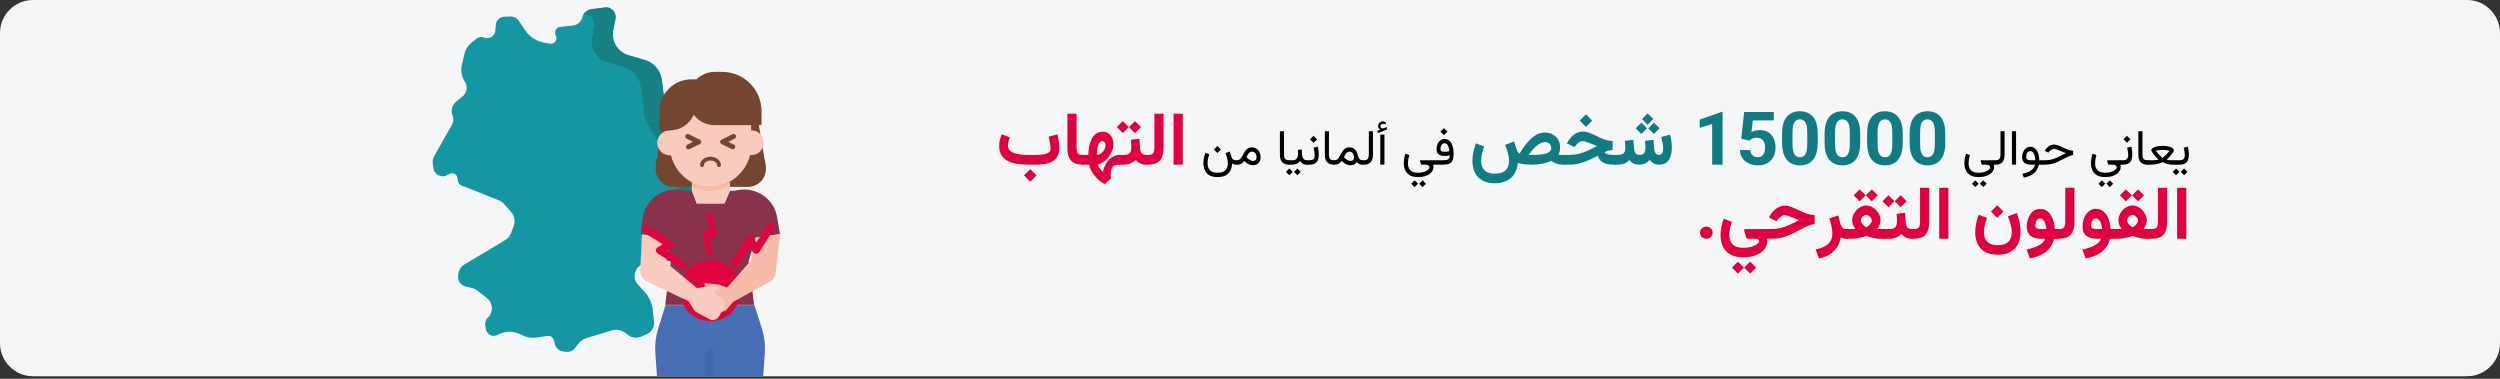 <?xml version="1.0" encoding="UTF-8"?>
<svg xmlns="http://www.w3.org/2000/svg" xmlns:xlink="http://www.w3.org/1999/xlink" width="911px" height="138px" viewBox="0 0 911 138" version="1.1">
  <rect x="0" y="0" width="911" height="138" fill="#333333" stroke="none"/>
  <title>colitis-ulcerosa-haeufigkeit-ara</title>
  <g id="Page-1" stroke="none" stroke-width="1" fill="none" fill-rule="evenodd">
    <g id="vorlage" transform="translate(2, -2315)" fill-rule="nonzero">
      <g id="colitis-ulcerosa-haeufigkeit-ara" transform="translate(-2, 2315)">
        <g id="Mask-Copy-2" fill="#F5F6F7">
          <path d="M911,12 L911,125.1 C911,131.7 905.6,137.1 899,137.1 C899,137.1 899,137.1 899,137.1 L12,137.1 C5.4,137.1 0,131.7 0,125.1 L0,12 C0,5.4 5.4,0 12,0 L899,0 C905.6,0 911,5.4 911,12 Z" id="Path"></path>
        </g>
        <g id="يعاني-حوالي-150000-ش" transform="translate(364.106, 40.541)">
          <path d="M428.593,17.859 L428.593,19.459 L429.296,19.459 L429.296,17.859 L428.593,17.859 Z M431.766,20.856 L430.544,22.078 L431.766,23.317 L432.996,22.078 L431.766,20.856 Z M428.848,20.856 L427.626,22.078 L428.848,23.317 L430.078,22.078 L428.848,20.856 Z M430.069,19.459 C430.995,19.459 431.707,19.301 432.205,18.984 C432.703,18.668 433.047,18.236 433.238,17.688 C433.428,17.14 433.523,16.515 433.523,15.812 C433.523,15.384 433.494,14.903 433.436,14.37 C433.377,13.837 433.277,13.339 433.137,12.876 L431.634,13.28 C431.769,13.761 431.868,14.244 431.933,14.73 C431.997,15.217 432.029,15.624 432.029,15.952 C432.029,16.538 431.896,17.002 431.629,17.345 C431.363,17.688 430.837,17.859 430.052,17.859 L429.103,17.859 L429.103,19.459 L430.069,19.459 Z" id="Shape" fill="#000000"></path>
          <path d="M423.952,14.098 C424.222,14.098 424.603,14.118 425.095,14.159 C425.587,14.2 426.05,14.294 426.483,14.44 C426.202,14.798 425.914,15.13 425.618,15.438 C425.322,15.746 425.048,16.015 424.796,16.247 C424.544,16.478 424.34,16.658 424.185,16.787 C424.03,16.916 423.952,16.98 423.952,16.98 C423.952,16.98 423.822,16.868 423.561,16.642 C423.3,16.417 422.977,16.113 422.59,15.732 C422.203,15.352 421.819,14.921 421.438,14.44 C421.872,14.294 422.333,14.2 422.823,14.159 C423.312,14.118 423.688,14.098 423.952,14.098 Z M423.952,12.586 C423.495,12.586 423.026,12.623 422.546,12.696 C422.065,12.769 421.619,12.873 421.206,13.008 C420.792,13.143 420.46,13.307 420.208,13.5 C419.956,13.693 419.83,13.91 419.83,14.15 C419.83,14.285 419.89,14.464 420.01,14.687 C420.13,14.909 420.289,15.152 420.485,15.416 C420.681,15.68 420.896,15.949 421.131,16.225 C421.365,16.5 421.603,16.759 421.843,17.002 C422.083,17.246 422.303,17.455 422.502,17.631 C422.232,17.701 421.917,17.752 421.557,17.785 C421.197,17.817 420.848,17.837 420.511,17.846 C420.174,17.855 419.906,17.859 419.707,17.859 L418.327,17.859 L418.327,19.459 L419.698,19.459 C420.108,19.459 420.57,19.427 421.082,19.362 C421.595,19.298 422.105,19.195 422.612,19.055 C423.119,18.914 423.565,18.732 423.952,18.51 C424.544,18.85 425.146,19.093 425.758,19.239 C426.371,19.386 426.984,19.459 427.6,19.459 L428.953,19.459 L428.953,17.859 L427.591,17.859 C427.292,17.859 426.958,17.848 426.589,17.824 C426.22,17.801 425.83,17.736 425.42,17.631 C425.619,17.455 425.839,17.246 426.079,17.002 C426.319,16.759 426.557,16.5 426.791,16.225 C427.025,15.949 427.241,15.68 427.437,15.416 C427.633,15.152 427.79,14.909 427.907,14.687 C428.024,14.464 428.083,14.285 428.083,14.15 C428.083,13.91 427.954,13.693 427.696,13.5 C427.438,13.307 427.103,13.143 426.69,13.008 C426.277,12.873 425.83,12.769 425.35,12.696 C424.869,12.623 424.403,12.586 423.952,12.586 Z" id="Shape" fill="#000000"></path>
          <path d="M415.11,7.269 L415.11,15.75 C415.11,17.033 415.386,17.972 415.937,18.567 C416.487,19.162 417.322,19.459 418.441,19.459 L418.652,19.459 L418.652,17.859 L418.441,17.859 C417.826,17.859 417.368,17.716 417.066,17.429 C416.764,17.142 416.613,16.585 416.613,15.759 L416.613,7.269 L415.11,7.269 Z" id="Path" fill="#000000"></path>
          <path d="M409.45,19.459 C410.376,19.459 411.088,19.301 411.586,18.984 C412.084,18.668 412.428,18.236 412.619,17.688 C412.809,17.14 412.904,16.515 412.904,15.812 C412.904,15.384 412.875,14.903 412.816,14.37 C412.758,13.837 412.658,13.339 412.518,12.876 L411.015,13.28 C411.149,13.761 411.249,14.244 411.313,14.73 C411.378,15.217 411.41,15.624 411.41,15.952 C411.41,16.538 411.277,17.002 411.01,17.345 C410.744,17.688 410.218,17.859 409.433,17.859 L408.483,17.859 L408.483,19.459 L409.45,19.459 Z M410.971,8.956 L409.696,10.23 L410.971,11.505 L412.245,10.23 L410.971,8.956 Z" id="Shape" fill="#000000"></path>
          <path d="M403.017,23.985 C403.983,23.985 404.821,23.877 405.53,23.66 C406.239,23.443 406.827,23.159 407.292,22.808 C407.758,22.456 408.104,22.074 408.33,21.661 C408.555,21.248 408.668,20.848 408.668,20.461 C408.668,20.291 408.655,20.127 408.628,19.969 C408.602,19.811 408.545,19.644 408.457,19.468 L408.809,19.468 L408.809,17.868 L403.939,17.868 C403.863,17.868 403.811,17.89 403.781,17.934 C403.752,17.978 403.74,18.023 403.746,18.07 L403.983,18.914 C404.03,19.078 404.08,19.211 404.133,19.314 C404.186,19.417 404.27,19.468 404.388,19.468 L405.688,19.468 C406.233,19.468 406.627,19.567 406.871,19.767 C407.114,19.966 407.235,20.206 407.235,20.487 C407.235,20.733 407.067,21.006 406.73,21.305 C406.393,21.604 405.91,21.861 405.28,22.078 C404.65,22.295 403.895,22.403 403.017,22.403 C402.085,22.403 401.351,22.248 400.815,21.938 C400.279,21.627 399.899,21.211 399.677,20.689 C399.454,20.168 399.343,19.591 399.343,18.958 C399.343,18.647 399.382,18.223 399.461,17.684 C399.541,17.145 399.665,16.582 399.835,15.996 L398.437,15.434 C398.215,16.102 398.058,16.748 397.967,17.372 C397.876,17.996 397.831,18.507 397.831,18.905 C397.831,19.825 397.999,20.67 398.336,21.441 C398.673,22.211 399.221,22.828 399.98,23.291 C400.739,23.754 401.751,23.985 403.017,23.985 Z M404.713,25.181 L403.491,26.402 L404.713,27.642 L405.943,26.402 L404.713,25.181 Z M401.795,25.181 L400.573,26.402 L401.795,27.642 L403.025,26.402 L401.795,25.181 Z" id="Shape" fill="#000000"></path>
          <path d="M379.734,17.859 L379.734,19.459 L381.185,19.459 C382.011,19.459 382.786,19.37 383.509,19.191 C384.233,19.012 384.945,18.768 385.645,18.457 C386.345,18.146 387.07,17.792 387.82,17.394 C388.441,17.065 388.969,16.799 389.402,16.594 C389.836,16.389 390.208,16.233 390.519,16.128 C390.829,16.022 391.107,15.955 391.353,15.926 L391.353,14.405 C391.09,14.388 390.814,14.35 390.527,14.291 C390.24,14.232 389.934,14.147 389.609,14.036 C389.284,13.925 388.928,13.784 388.541,13.614 C388.154,13.444 387.724,13.245 387.249,13.017 C386.704,12.753 386.199,12.541 385.733,12.379 C385.267,12.218 384.844,12.138 384.463,12.138 C383.771,12.138 383.14,12.327 382.569,12.705 C381.998,13.083 381.519,13.585 381.132,14.212 L381,14.423 L382.345,15.082 L382.582,14.783 C382.811,14.49 383.09,14.24 383.421,14.032 C383.752,13.824 384.097,13.72 384.454,13.72 C384.606,13.72 384.797,13.753 385.025,13.821 C385.254,13.888 385.526,13.983 385.843,14.106 C386.159,14.229 386.525,14.376 386.941,14.546 C387.228,14.657 387.46,14.752 387.636,14.832 C387.812,14.911 387.977,14.982 388.132,15.047 C388.288,15.111 388.477,15.185 388.699,15.267 C387.826,15.724 386.993,16.148 386.199,16.541 C385.405,16.934 384.605,17.251 383.799,17.495 C382.994,17.738 382.131,17.859 381.211,17.859 L379.734,17.859 Z" id="Path" fill="#000000"></path>
          <path d="M375.718,12.946 C375.226,12.946 374.795,13.058 374.426,13.28 C374.057,13.503 373.748,13.8 373.499,14.172 C373.249,14.544 373.063,14.956 372.94,15.407 C372.817,15.858 372.756,16.31 372.756,16.761 C372.756,17.663 373.033,18.338 373.586,18.787 C374.14,19.235 374.974,19.459 376.087,19.459 L377.476,19.459 C377.335,20.033 377.07,20.537 376.68,20.971 C376.291,21.404 375.778,21.771 375.142,22.069 C374.506,22.368 373.746,22.603 372.861,22.772 L373.38,24.17 C374.628,23.93 375.63,23.568 376.386,23.084 C377.142,22.601 377.711,22.044 378.095,21.415 C378.479,20.785 378.735,20.133 378.864,19.459 L380.06,19.459 L380.06,17.859 L379.005,17.859 C378.993,17.068 378.907,16.368 378.746,15.759 C378.584,15.149 378.357,14.635 378.064,14.216 C377.771,13.797 377.427,13.481 377.032,13.267 C376.636,13.053 376.198,12.946 375.718,12.946 Z M375.999,17.859 C375.378,17.859 374.928,17.77 374.65,17.591 C374.372,17.413 374.232,17.118 374.232,16.708 C374.232,16.444 374.275,16.143 374.36,15.803 C374.445,15.463 374.594,15.166 374.808,14.911 C375.022,14.656 375.316,14.528 375.691,14.528 C375.973,14.528 376.222,14.596 376.438,14.73 C376.655,14.865 376.84,15.07 376.992,15.346 C377.145,15.621 377.268,15.968 377.361,16.387 C377.455,16.806 377.52,17.297 377.555,17.859 L375.999,17.859 Z" id="Shape" fill="#000000"></path>
          <polygon id="Path" fill="#000000" points="370.55 7.269 369.047 7.269 369.047 19.45 370.55 19.45"></polygon>
          <path d="M362.367,17.859 L362.367,19.459 L363.079,19.459 C364.216,19.459 365.049,19.147 365.58,18.523 C366.11,17.899 366.375,16.978 366.375,15.759 L366.375,7.269 L364.872,7.269 L364.872,15.768 C364.872,16.365 364.75,16.863 364.507,17.262 C364.264,17.66 363.791,17.859 363.088,17.859 L362.367,17.859 Z" id="Path" fill="#000000"></path>
          <path d="M356.9,23.985 C357.867,23.985 358.705,23.877 359.414,23.66 C360.123,23.443 360.71,23.159 361.176,22.808 C361.642,22.456 361.988,22.074 362.213,21.661 C362.439,21.248 362.552,20.848 362.552,20.461 C362.552,20.291 362.539,20.127 362.512,19.969 C362.486,19.811 362.429,19.644 362.341,19.468 L362.692,19.468 L362.692,17.868 L357.823,17.868 C357.747,17.868 357.694,17.89 357.665,17.934 C357.636,17.978 357.624,18.023 357.63,18.07 L357.867,18.914 C357.914,19.078 357.964,19.211 358.017,19.314 C358.069,19.417 358.154,19.468 358.271,19.468 L359.572,19.468 C360.117,19.468 360.511,19.567 360.754,19.767 C360.998,19.966 361.119,20.206 361.119,20.487 C361.119,20.733 360.951,21.006 360.614,21.305 C360.277,21.604 359.793,21.861 359.164,22.078 C358.534,22.295 357.779,22.403 356.9,22.403 C355.969,22.403 355.235,22.248 354.699,21.938 C354.163,21.627 353.783,21.211 353.561,20.689 C353.338,20.168 353.227,19.591 353.227,18.958 C353.227,18.647 353.266,18.223 353.345,17.684 C353.424,17.145 353.549,16.582 353.719,15.996 L352.321,15.434 C352.099,16.102 351.942,16.748 351.851,17.372 C351.76,17.996 351.715,18.507 351.715,18.905 C351.715,19.825 351.883,20.67 352.22,21.441 C352.557,22.211 353.105,22.828 353.864,23.291 C354.623,23.754 355.635,23.985 356.9,23.985 Z M358.597,25.181 L357.375,26.402 L358.597,27.642 L359.827,26.402 L358.597,25.181 Z M355.679,25.181 L354.457,26.402 L355.679,27.642 L356.909,26.402 L355.679,25.181 Z" id="Shape" fill="#000000"></path>
          <polygon id="Path" fill="#117A83" points="263.602 0.23 263.602 19.459 259.805 19.459 259.805 4.606 255.254 6.051 255.254 3.054 263.202 0.23"></polygon>
          <path d="M273.417,10.716 L270.394,9.992 L271.49,0.264 L282.267,0.264 L282.267,3.331 L274.614,3.331 L274.132,7.596 C274.389,7.447 274.775,7.287 275.292,7.114 C275.808,6.941 276.389,6.855 277.032,6.855 C278.269,6.855 279.325,7.109 280.2,7.619 C281.075,8.128 281.743,8.864 282.205,9.827 C282.666,10.789 282.897,11.946 282.897,13.297 C282.897,14.435 282.663,15.493 282.195,16.471 C281.728,17.448 281.016,18.234 280.06,18.83 C279.104,19.425 277.889,19.723 276.417,19.723 C275.59,19.723 274.791,19.599 274.021,19.351 C273.251,19.102 272.56,18.739 271.948,18.259 C271.336,17.78 270.848,17.193 270.486,16.5 C270.124,15.806 269.932,15.017 269.909,14.133 L273.686,14.133 C273.764,14.955 274.042,15.597 274.52,16.06 C274.998,16.523 275.624,16.754 276.399,16.754 C277.048,16.754 277.568,16.595 277.962,16.276 C278.355,15.957 278.641,15.521 278.819,14.967 C278.998,14.414 279.087,13.791 279.087,13.1 C279.087,12.411 278.976,11.808 278.755,11.291 C278.533,10.775 278.196,10.371 277.742,10.079 C277.288,9.787 276.708,9.642 276.001,9.642 C275.302,9.642 274.761,9.751 274.376,9.971 C273.992,10.191 273.672,10.439 273.417,10.716 Z" id="Path" fill="#117A83"></path>
          <path d="M298.262,8.18 L298.262,11.5 C298.262,13.425 297.992,14.994 297.452,16.206 C296.912,17.419 296.157,18.308 295.186,18.874 C294.215,19.44 293.083,19.723 291.791,19.723 C290.503,19.723 289.372,19.44 288.395,18.874 C287.418,18.308 286.656,17.419 286.107,16.206 C285.558,14.994 285.284,13.425 285.284,11.5 L285.284,8.18 C285.284,6.255 285.556,4.691 286.1,3.487 C286.645,2.283 287.403,1.401 288.375,0.84 C289.347,0.28 290.477,0 291.764,0 C293.057,0 294.191,0.28 295.166,0.84 C296.141,1.401 296.901,2.283 297.445,3.487 C297.99,4.691 298.262,6.255 298.262,8.18 Z M294.461,11.994 L294.461,7.664 C294.461,6.509 294.356,5.587 294.146,4.898 C293.936,4.21 293.629,3.715 293.226,3.415 C292.822,3.115 292.335,2.964 291.764,2.964 C291.199,2.964 290.717,3.115 290.318,3.415 C289.919,3.715 289.614,4.21 289.402,4.898 C289.191,5.587 289.085,6.509 289.085,7.664 L289.085,11.994 C289.085,13.158 289.192,14.088 289.404,14.784 C289.617,15.48 289.927,15.982 290.333,16.291 C290.74,16.6 291.226,16.754 291.791,16.754 C292.358,16.754 292.841,16.6 293.239,16.291 C293.636,15.982 293.939,15.48 294.148,14.784 C294.356,14.088 294.461,13.158 294.461,11.994 Z" id="Shape" fill="#117A83"></path>
          <path d="M313.758,8.18 L313.758,11.5 C313.758,13.425 313.488,14.994 312.948,16.206 C312.408,17.419 311.653,18.308 310.682,18.874 C309.711,19.44 308.579,19.723 307.287,19.723 C305.999,19.723 304.867,19.44 303.891,18.874 C302.914,18.308 302.152,17.419 301.603,16.206 C301.054,14.994 300.78,13.425 300.78,11.5 L300.78,8.18 C300.78,6.255 301.052,4.691 301.596,3.487 C302.141,2.283 302.899,1.401 303.871,0.84 C304.843,0.28 305.973,0 307.26,0 C308.553,0 309.687,0.28 310.662,0.84 C311.637,1.401 312.397,2.283 312.941,3.487 C313.486,4.691 313.758,6.255 313.758,8.18 Z M309.957,11.994 L309.957,7.664 C309.957,6.509 309.852,5.587 309.642,4.898 C309.432,4.21 309.125,3.715 308.721,3.415 C308.318,3.115 307.831,2.964 307.26,2.964 C306.695,2.964 306.213,3.115 305.814,3.415 C305.415,3.715 305.109,4.21 304.898,4.898 C304.687,5.587 304.581,6.509 304.581,7.664 L304.581,11.994 C304.581,13.158 304.687,14.088 304.9,14.784 C305.113,15.48 305.423,15.982 305.829,16.291 C306.236,16.6 306.722,16.754 307.287,16.754 C307.854,16.754 308.337,16.6 308.734,16.291 C309.132,15.982 309.435,15.48 309.644,14.784 C309.852,14.088 309.957,13.158 309.957,11.994 Z" id="Shape" fill="#117A83"></path>
          <path d="M329.254,8.18 L329.254,11.5 C329.254,13.425 328.984,14.994 328.444,16.206 C327.904,17.419 327.149,18.308 326.178,18.874 C325.207,19.44 324.075,19.723 322.782,19.723 C321.495,19.723 320.363,19.44 319.387,18.874 C318.41,18.308 317.647,17.419 317.099,16.206 C316.55,14.994 316.276,13.425 316.276,11.5 L316.276,8.18 C316.276,6.255 316.548,4.691 317.092,3.487 C317.637,2.283 318.395,1.401 319.367,0.84 C320.339,0.28 321.469,0 322.756,0 C324.049,0 325.183,0.28 326.158,0.84 C327.133,1.401 327.893,2.283 328.437,3.487 C328.981,4.691 329.254,6.255 329.254,8.18 Z M325.453,11.994 L325.453,7.664 C325.453,6.509 325.348,5.587 325.138,4.898 C324.928,4.21 324.621,3.715 324.217,3.415 C323.814,3.115 323.327,2.964 322.756,2.964 C322.191,2.964 321.709,3.115 321.31,3.415 C320.911,3.715 320.605,4.21 320.394,4.898 C320.183,5.587 320.077,6.509 320.077,7.664 L320.077,11.994 C320.077,13.158 320.183,14.088 320.396,14.784 C320.609,15.48 320.919,15.982 321.325,16.291 C321.732,16.6 322.217,16.754 322.782,16.754 C323.35,16.754 323.833,16.6 324.23,16.291 C324.628,15.982 324.931,15.48 325.14,14.784 C325.348,14.088 325.453,13.158 325.453,11.994 Z" id="Shape" fill="#117A83"></path>
          <path d="M344.749,8.18 L344.749,11.5 C344.749,13.425 344.479,14.994 343.94,16.206 C343.4,17.419 342.644,18.308 341.674,18.874 C340.703,19.44 339.571,19.723 338.278,19.723 C336.991,19.723 335.859,19.44 334.883,18.874 C333.906,18.308 333.143,17.419 332.595,16.206 C332.046,14.994 331.772,13.425 331.772,11.5 L331.772,8.18 C331.772,6.255 332.044,4.691 332.588,3.487 C333.132,2.283 333.891,1.401 334.863,0.84 C335.835,0.28 336.965,0 338.252,0 C339.545,0 340.679,0.28 341.654,0.84 C342.629,1.401 343.389,2.283 343.933,3.487 C344.477,4.691 344.749,6.255 344.749,8.18 Z M340.948,11.994 L340.948,7.664 C340.948,6.509 340.843,5.587 340.634,4.898 C340.424,4.21 340.117,3.715 339.713,3.415 C339.31,3.115 338.823,2.964 338.252,2.964 C337.687,2.964 337.205,3.115 336.806,3.415 C336.406,3.715 336.101,4.21 335.89,4.898 C335.678,5.587 335.573,6.509 335.573,7.664 L335.573,11.994 C335.573,13.158 335.679,14.088 335.892,14.784 C336.105,15.48 336.414,15.982 336.821,16.291 C337.228,16.6 337.713,16.754 338.278,16.754 C338.846,16.754 339.329,16.6 339.726,16.291 C340.124,15.982 340.427,15.48 340.636,14.784 C340.844,14.088 340.948,13.158 340.948,11.994 Z" id="Shape" fill="#117A83"></path>
          <path d="M236.286,0.791 L234.23,2.848 L236.286,4.904 L238.343,2.848 L236.286,0.791 Z M238.58,4.153 L236.524,6.209 L238.58,8.266 L240.637,6.209 L238.58,4.153 Z M233.992,4.153 L231.936,6.209 L233.992,8.266 L236.049,6.209 L233.992,4.153 Z M233.333,19.459 C234.089,19.459 234.788,19.299 235.429,18.978 C236.071,18.657 236.62,18.233 237.077,17.706 C237.438,18.215 237.895,18.635 238.448,18.965 C239.002,19.294 239.683,19.459 240.492,19.459 C241.652,19.45 242.566,19.162 243.234,18.595 C243.902,18.029 244.381,17.273 244.671,16.328 C244.961,15.383 245.106,14.348 245.106,13.223 C245.106,12.441 245.049,11.656 244.935,10.87 C244.82,10.083 244.658,9.299 244.447,8.517 L241.257,9.36 C241.424,10.028 241.582,10.747 241.731,11.516 C241.881,12.285 241.955,12.968 241.955,13.566 C241.955,13.988 241.907,14.379 241.81,14.739 C241.714,15.1 241.555,15.385 241.336,15.596 C241.116,15.807 240.821,15.913 240.452,15.913 C240.057,15.913 239.734,15.814 239.483,15.616 C239.233,15.418 239.046,15.152 238.923,14.818 C238.8,14.484 238.725,14.128 238.699,13.75 L238.422,10.402 L235.337,10.784 C235.363,11.118 235.39,11.461 235.416,11.812 C235.443,12.164 235.462,12.483 235.476,12.768 C235.489,13.054 235.495,13.263 235.495,13.395 C235.495,14.203 235.333,14.825 235.007,15.26 C234.682,15.695 234.133,15.913 233.36,15.913 C232.938,15.913 232.584,15.818 232.298,15.629 C232.013,15.44 231.793,15.181 231.639,14.851 C231.485,14.522 231.395,14.155 231.369,13.75 L231.092,10.402 L228.007,10.784 C228.033,11.118 228.058,11.461 228.08,11.812 C228.101,12.164 228.121,12.48 228.139,12.762 C228.156,13.043 228.165,13.254 228.165,13.395 C228.165,14.344 227.928,15.001 227.453,15.365 C226.979,15.73 226.245,15.913 225.252,15.913 L224.302,15.913 L224.302,19.459 L225.225,19.459 C226.28,19.459 227.159,19.305 227.862,18.998 C228.565,18.69 229.154,18.268 229.629,17.732 C229.998,18.259 230.479,18.679 231.072,18.991 C231.665,19.303 232.419,19.459 233.333,19.459 Z" id="Shape" fill="#117A83"></path>
          <path d="M213.821,1.134 L211.541,3.415 L213.821,5.695 L216.102,3.415 L213.821,1.134 Z M224.79,15.913 L224.078,15.913 C223.507,15.913 222.971,15.882 222.47,15.82 C221.969,15.759 221.554,15.651 221.224,15.497 C220.894,15.344 220.681,15.144 220.585,14.897 C221.156,14.651 221.67,14.469 222.127,14.35 C222.584,14.232 223.05,14.15 223.525,14.106 L223.525,10.837 C223.015,10.811 222.54,10.76 222.101,10.685 C221.661,10.611 221.211,10.499 220.749,10.349 C220.288,10.2 219.767,9.998 219.187,9.743 C218.607,9.488 217.926,9.167 217.144,8.78 C216.414,8.429 215.691,8.112 214.975,7.831 C214.259,7.55 213.509,7.409 212.727,7.409 C211.585,7.409 210.556,7.734 209.642,8.385 C208.728,9.035 207.968,9.861 207.362,10.863 L206.847,11.694 L209.616,13.052 L210.249,12.261 C210.512,11.918 210.866,11.595 211.31,11.292 C211.754,10.989 212.222,10.837 212.714,10.837 C212.82,10.837 212.958,10.859 213.129,10.903 C213.301,10.947 213.507,11.01 213.749,11.094 C213.991,11.177 214.265,11.281 214.573,11.404 C214.872,11.509 215.217,11.639 215.608,11.793 C215.999,11.947 216.394,12.103 216.794,12.261 C217.194,12.419 217.557,12.568 217.882,12.709 C216.616,13.359 215.445,13.924 214.369,14.403 C213.292,14.882 212.233,15.253 211.191,15.517 C210.15,15.781 209.036,15.913 207.849,15.913 L205.634,15.913 L205.634,19.459 L207.81,19.459 C209.04,19.459 210.238,19.307 211.402,19.004 C212.567,18.701 213.712,18.301 214.837,17.804 C215.962,17.308 217.069,16.765 218.159,16.176 C218.379,16.958 218.739,17.591 219.24,18.075 C219.741,18.558 220.391,18.91 221.191,19.129 C221.991,19.349 222.936,19.459 224.026,19.459 L224.79,19.459 L224.79,15.913 Z" id="Shape" fill="#117A83"></path>
          <path d="M180.634,22.741 C179.361,22.741 178.361,22.526 177.633,22.096 C176.904,21.666 176.387,21.091 176.082,20.371 C175.776,19.652 175.623,18.859 175.623,17.993 C175.623,17.217 175.729,16.388 175.94,15.505 C176.152,14.623 176.412,13.73 176.721,12.826 L173.731,11.67 C173.319,12.744 173.002,13.828 172.779,14.921 C172.556,16.014 172.444,17.075 172.444,18.101 C172.444,19.636 172.731,21.017 173.305,22.244 C173.879,23.472 174.771,24.444 175.98,25.162 C177.19,25.881 178.741,26.24 180.634,26.24 C182.343,26.24 183.793,25.934 184.984,25.322 C186.176,24.71 187.107,23.847 187.776,22.733 C188.446,21.618 188.848,20.309 188.982,18.806 C189.378,18.926 189.801,19.035 190.25,19.135 C190.7,19.234 191.193,19.313 191.731,19.371 C192.269,19.43 192.865,19.459 193.519,19.459 L194.209,19.459 C195.58,19.459 196.866,19.331 198.068,19.076 C199.269,18.821 200.311,18.488 201.192,18.078 C201.738,18.464 202.37,18.791 203.087,19.058 C203.805,19.325 204.695,19.459 205.757,19.459 L206.122,19.459 L206.122,15.916 L205.744,15.916 C205.422,15.916 205.139,15.911 204.893,15.901 C204.647,15.891 204.433,15.877 204.251,15.858 C204.069,15.839 203.906,15.82 203.763,15.8 C203.983,15.456 204.143,15.033 204.242,14.532 C204.34,14.031 204.391,13.569 204.393,13.147 C204.393,12.105 204.154,11.18 203.676,10.37 C203.198,9.56 202.538,8.923 201.696,8.458 C200.854,7.993 199.888,7.761 198.796,7.761 C197.874,7.761 196.994,7.961 196.158,8.361 C195.322,8.761 194.525,9.313 193.768,10.017 C193.011,10.721 192.288,11.534 191.599,12.458 C190.91,13.381 190.252,14.371 189.625,15.427 C189.389,15.409 189.178,15.227 188.992,14.882 C188.805,14.536 188.636,14.133 188.485,13.672 L187.618,11.01 L184.345,12.25 C184.699,13.115 185.025,14.051 185.324,15.059 C185.623,16.067 185.773,17.055 185.773,18.023 C185.773,18.905 185.615,19.702 185.3,20.414 C184.985,21.127 184.456,21.692 183.711,22.112 C182.967,22.531 181.941,22.741 180.634,22.741 Z M198.889,11.241 C199.545,11.241 200.088,11.438 200.518,11.832 C200.947,12.225 201.162,12.741 201.162,13.377 C201.162,13.892 200.989,14.315 200.643,14.645 C200.296,14.975 199.812,15.233 199.189,15.419 C198.567,15.606 197.842,15.735 197.014,15.808 C196.187,15.88 195.294,15.916 194.334,15.916 L192.962,15.916 C193.387,15.283 193.836,14.685 194.311,14.122 C194.785,13.559 195.277,13.062 195.787,12.631 C196.297,12.2 196.814,11.86 197.336,11.613 C197.859,11.365 198.376,11.241 198.889,11.241 Z" id="Shape" fill="#117A83"></path>
          <path d="M162.063,6.161 L160.788,7.436 L162.063,8.71 L163.337,7.436 L162.063,6.161 Z M162.476,14.783 C161.931,14.783 161.513,14.717 161.223,14.585 C160.933,14.454 160.788,14.186 160.788,13.781 C160.788,13.512 160.837,13.211 160.933,12.88 C161.03,12.549 161.188,12.262 161.408,12.019 C161.628,11.776 161.919,11.654 162.282,11.654 C162.593,11.654 162.854,11.744 163.065,11.922 C163.276,12.101 163.45,12.334 163.588,12.621 C163.725,12.908 163.834,13.219 163.913,13.553 C163.992,13.887 164.049,14.209 164.084,14.52 C163.815,14.596 163.547,14.659 163.28,14.708 C163.013,14.758 162.745,14.783 162.476,14.783 Z M161.395,17.859 L158.072,17.859 L158.072,19.459 L161.289,19.459 C162.074,19.459 162.739,19.409 163.284,19.31 C163.829,19.21 164.272,19.021 164.611,18.743 C164.951,18.464 165.199,18.057 165.354,17.521 C165.509,16.985 165.587,16.28 165.587,15.407 C165.587,14.745 165.527,14.098 165.407,13.465 C165.287,12.832 165.096,12.262 164.836,11.755 C164.575,11.249 164.235,10.844 163.816,10.542 C163.397,10.241 162.892,10.09 162.3,10.09 C161.808,10.09 161.377,10.201 161.008,10.424 C160.639,10.646 160.333,10.941 160.089,11.307 C159.846,11.673 159.665,12.078 159.545,12.52 C159.424,12.962 159.364,13.403 159.364,13.843 C159.364,14.657 159.615,15.27 160.116,15.68 C160.617,16.09 161.362,16.295 162.353,16.295 C162.693,16.295 163.01,16.271 163.306,16.225 C163.602,16.178 163.894,16.11 164.181,16.022 C164.181,16.573 164.086,16.979 163.895,17.24 C163.705,17.5 163.406,17.669 162.999,17.745 C162.591,17.821 162.057,17.859 161.395,17.859 Z" id="Shape" fill="#000000"></path>
          <path d="M152.606,23.985 C153.572,23.985 154.41,23.877 155.119,23.66 C155.828,23.443 156.416,23.159 156.881,22.808 C157.347,22.456 157.693,22.074 157.919,21.661 C158.144,21.248 158.257,20.848 158.257,20.461 C158.257,20.291 158.244,20.127 158.217,19.969 C158.191,19.811 158.134,19.644 158.046,19.468 L158.398,19.468 L158.398,17.868 L153.528,17.868 C153.452,17.868 153.4,17.89 153.37,17.934 C153.341,17.978 153.329,18.023 153.335,18.07 L153.572,18.914 C153.619,19.078 153.669,19.211 153.722,19.314 C153.775,19.417 153.859,19.468 153.977,19.468 L155.277,19.468 C155.822,19.468 156.216,19.567 156.46,19.767 C156.703,19.966 156.824,20.206 156.824,20.487 C156.824,20.733 156.656,21.006 156.319,21.305 C155.982,21.604 155.499,21.861 154.869,22.078 C154.239,22.295 153.484,22.403 152.606,22.403 C151.674,22.403 150.94,22.248 150.404,21.938 C149.868,21.627 149.488,21.211 149.266,20.689 C149.043,20.168 148.932,19.591 148.932,18.958 C148.932,18.647 148.971,18.223 149.05,17.684 C149.13,17.145 149.254,16.582 149.424,15.996 L148.026,15.434 C147.804,16.102 147.647,16.748 147.556,17.372 C147.465,17.996 147.42,18.507 147.42,18.905 C147.42,19.825 147.588,20.67 147.925,21.441 C148.262,22.211 148.81,22.828 149.569,23.291 C150.328,23.754 151.34,23.985 152.606,23.985 Z M154.302,25.181 L153.08,26.402 L154.302,27.642 L155.532,26.402 L154.302,25.181 Z M151.384,25.181 L150.162,26.402 L151.384,27.642 L152.614,26.402 L151.384,25.181 Z" id="Shape" fill="#000000"></path>
          <path d="M138.807,6.724 L137.84,7.102 L137.963,7.963 L141.312,6.636 L141.189,5.766 L140.028,6.188 C140.011,6.193 139.995,6.199 139.98,6.205 C139.965,6.211 139.952,6.214 139.941,6.214 C139.612,6.261 139.359,6.198 139.18,6.025 C139.002,5.852 138.909,5.675 138.903,5.493 C138.903,5.2 139.01,4.978 139.224,4.825 C139.438,4.673 139.671,4.597 139.923,4.597 C140.058,4.597 140.204,4.608 140.362,4.632 C140.521,4.655 140.691,4.714 140.872,4.808 L140.863,3.938 C140.699,3.838 140.531,3.766 140.358,3.722 C140.185,3.678 139.999,3.656 139.8,3.656 C139.355,3.656 138.958,3.817 138.609,4.14 C138.26,4.462 138.086,4.875 138.086,5.379 C138.086,5.725 138.156,5.997 138.297,6.196 C138.438,6.396 138.608,6.571 138.807,6.724 Z M140.38,8.499 L138.877,8.499 L138.877,19.45 L140.38,19.45 L140.38,8.499 Z" id="Shape" fill="#000000"></path>
          <path d="M132.197,17.859 L132.197,19.459 L132.909,19.459 C134.046,19.459 134.88,19.147 135.41,18.523 C135.94,17.899 136.205,16.978 136.205,15.759 L136.205,7.269 L134.702,7.269 L134.702,15.768 C134.702,16.365 134.581,16.863 134.338,17.262 C134.094,17.66 133.621,17.859 132.918,17.859 L132.197,17.859 Z" id="Path" fill="#000000"></path>
          <path d="M122.248,19.459 C122.676,19.459 123.033,19.408 123.32,19.305 C123.608,19.203 123.868,19.052 124.103,18.853 C124.337,18.653 124.58,18.41 124.832,18.123 C125.19,18.463 125.535,18.747 125.869,18.976 C126.203,19.204 126.543,19.375 126.889,19.49 C127.234,19.604 127.604,19.661 127.996,19.661 C128.576,19.661 129.048,19.554 129.411,19.34 C129.775,19.126 130.079,18.841 130.325,18.483 C130.548,18.823 130.838,19.071 131.195,19.226 C131.553,19.381 131.919,19.459 132.294,19.459 L132.531,19.459 L132.531,17.859 L132.303,17.859 C132.051,17.859 131.819,17.792 131.609,17.657 C131.398,17.522 131.216,17.322 131.064,17.055 C130.911,16.789 130.794,16.465 130.712,16.084 C130.595,15.527 130.404,15.029 130.141,14.59 C129.877,14.15 129.531,13.802 129.104,13.544 C128.676,13.286 128.154,13.157 127.539,13.157 C127,13.157 126.547,13.27 126.181,13.496 C125.815,13.721 125.503,14.013 125.245,14.37 C124.987,14.728 124.755,15.107 124.547,15.508 C124.338,15.91 124.129,16.289 123.918,16.646 C123.707,17.004 123.467,17.295 123.197,17.521 C122.928,17.747 122.597,17.859 122.204,17.859 L121.879,17.859 L121.879,19.459 L122.248,19.459 Z M127.574,14.713 C128.108,14.713 128.525,14.908 128.827,15.297 C129.129,15.687 129.279,16.187 129.279,16.796 C129.279,17.224 129.172,17.549 128.959,17.771 C128.745,17.994 128.418,18.105 127.979,18.105 C127.815,18.105 127.629,18.07 127.421,18 C127.213,17.93 126.988,17.821 126.748,17.675 C126.567,17.563 126.379,17.429 126.186,17.271 C125.992,17.112 125.799,16.934 125.606,16.734 C125.758,16.4 125.931,16.078 126.124,15.768 C126.318,15.457 126.534,15.204 126.775,15.007 C127.015,14.811 127.281,14.713 127.574,14.713 Z" id="Shape" fill="#000000"></path>
          <path d="M118.662,7.269 L118.662,15.75 C118.662,17.033 118.938,17.972 119.488,18.567 C120.039,19.162 120.874,19.459 121.993,19.459 L122.204,19.459 L122.204,17.859 L121.993,17.859 C121.378,17.859 120.92,17.716 120.618,17.429 C120.316,17.142 120.165,16.585 120.165,15.759 L120.165,7.269 L118.662,7.269 Z" id="Path" fill="#000000"></path>
          <path d="M113.002,19.459 C113.928,19.459 114.64,19.301 115.138,18.984 C115.636,18.668 115.98,18.236 116.171,17.688 C116.361,17.14 116.456,16.515 116.456,15.812 C116.456,15.384 116.427,14.903 116.368,14.37 C116.31,13.837 116.21,13.339 116.069,12.876 L114.567,13.28 C114.701,13.761 114.801,14.244 114.865,14.73 C114.93,15.217 114.962,15.624 114.962,15.952 C114.962,16.538 114.829,17.002 114.562,17.345 C114.296,17.688 113.77,17.859 112.984,17.859 L112.035,17.859 L112.035,19.459 L113.002,19.459 Z M114.523,8.956 L113.248,10.23 L114.523,11.505 L115.797,10.23 L114.523,8.956 Z" id="Shape" fill="#000000"></path>
          <path d="M105.47,17.859 L105.47,19.459 L106.173,19.459 L106.173,17.859 L105.47,17.859 Z M108.643,20.856 L107.421,22.078 L108.643,23.317 L109.873,22.078 L108.643,20.856 Z M105.725,20.856 L104.503,22.078 L105.725,23.317 L106.955,22.078 L105.725,20.856 Z M108.792,14.089 C108.816,14.341 108.835,14.593 108.849,14.845 C108.864,15.097 108.871,15.363 108.871,15.645 C108.871,16.336 108.712,16.878 108.392,17.271 C108.073,17.663 107.541,17.859 106.797,17.859 L105.971,17.859 L105.971,19.459 L106.797,19.459 C107.359,19.459 107.899,19.351 108.414,19.134 C108.93,18.917 109.346,18.577 109.662,18.114 C109.82,18.401 110.011,18.645 110.234,18.844 C110.456,19.043 110.726,19.195 111.042,19.301 C111.359,19.406 111.734,19.459 112.167,19.459 L112.36,19.459 L112.36,17.859 L112.185,17.859 C111.81,17.859 111.495,17.78 111.24,17.622 C110.985,17.464 110.787,17.243 110.647,16.958 C110.506,16.674 110.424,16.345 110.401,15.97 L110.26,13.913 L108.792,14.089 Z" id="Shape" fill="#000000"></path>
          <path d="M102.288,7.269 L102.288,15.75 C102.288,17.033 102.564,17.972 103.114,18.567 C103.665,19.162 104.5,19.459 105.619,19.459 L105.83,19.459 L105.83,17.859 L105.619,17.859 C105.004,17.859 104.546,17.716 104.244,17.429 C103.942,17.142 103.791,16.585 103.791,15.759 L103.791,7.269 L102.288,7.269 Z" id="Path" fill="#000000"></path>
          <path d="M92.058,14.713 C92.591,14.713 93.008,14.908 93.31,15.297 C93.612,15.687 93.763,16.187 93.763,16.796 C93.763,17.224 93.656,17.549 93.442,17.771 C93.228,17.994 92.901,18.105 92.462,18.105 C92.292,18.105 92.097,18.067 91.878,17.991 C91.658,17.915 91.425,17.798 91.179,17.64 C91.003,17.528 90.824,17.398 90.643,17.249 C90.461,17.099 90.276,16.928 90.089,16.734 C90.241,16.4 90.414,16.078 90.608,15.768 C90.801,15.457 91.018,15.204 91.258,15.007 C91.498,14.811 91.765,14.713 92.058,14.713 Z M92.48,19.661 C93.066,19.661 93.565,19.542 93.978,19.305 C94.391,19.068 94.706,18.725 94.923,18.277 C95.14,17.829 95.248,17.288 95.248,16.655 C95.248,16.005 95.115,15.416 94.848,14.889 C94.582,14.361 94.207,13.941 93.723,13.627 C93.24,13.314 92.673,13.157 92.023,13.157 C91.484,13.157 91.031,13.27 90.665,13.496 C90.298,13.721 89.986,14.013 89.729,14.37 C89.471,14.728 89.238,15.107 89.03,15.508 C88.822,15.91 88.612,16.289 88.401,16.646 C88.191,17.004 87.95,17.295 87.681,17.521 C87.411,17.747 87.08,17.859 86.688,17.859 L86.362,17.859 L86.362,19.459 L86.732,19.459 C87.159,19.459 87.517,19.408 87.804,19.305 C88.091,19.203 88.352,19.052 88.586,18.853 C88.82,18.653 89.064,18.41 89.316,18.123 C89.673,18.463 90.019,18.747 90.353,18.976 C90.687,19.204 91.026,19.375 91.372,19.49 C91.718,19.604 92.087,19.661 92.48,19.661 Z" id="Shape" fill="#000000"></path>
          <path d="M79.498,12.665 L78.224,13.939 L79.498,15.214 L80.773,13.939 L79.498,12.665 Z M79.595,22.403 C78.663,22.403 77.931,22.248 77.398,21.938 C76.864,21.627 76.485,21.211 76.259,20.689 C76.034,20.168 75.921,19.591 75.921,18.958 C75.921,18.425 75.98,17.874 76.097,17.306 C76.214,16.737 76.358,16.184 76.527,15.645 L75.13,15.082 C74.907,15.703 74.732,16.34 74.603,16.994 C74.474,17.647 74.409,18.284 74.409,18.905 C74.409,19.825 74.578,20.67 74.915,21.441 C75.252,22.211 75.799,22.828 76.558,23.291 C77.317,23.754 78.329,23.985 79.595,23.985 C80.814,23.985 81.808,23.771 82.579,23.344 C83.349,22.916 83.919,22.323 84.288,21.564 C84.657,20.805 84.845,19.937 84.851,18.958 C85.038,19.14 85.239,19.269 85.453,19.345 C85.667,19.421 85.979,19.459 86.389,19.459 L86.688,19.459 L86.688,17.859 L86.354,17.859 C85.873,17.859 85.5,17.763 85.233,17.569 C84.966,17.376 84.775,17.092 84.657,16.717 L84.007,14.66 L82.504,15.267 C82.668,15.7 82.844,16.257 83.031,16.937 C83.219,17.616 83.313,18.305 83.313,19.002 C83.313,19.594 83.206,20.149 82.992,20.667 C82.778,21.186 82.403,21.605 81.867,21.924 C81.331,22.244 80.573,22.403 79.595,22.403 Z" id="Shape" fill="#000000"></path>
          <polygon id="Path" fill="#E0003F" points="66.889 0.905 63.545 0.905 63.545 19.446 66.889 19.446"></polygon>
          <path d="M53.347,15.916 L53.347,19.459 L54.325,19.459 C56.28,19.459 57.699,18.954 58.581,17.943 C59.462,16.933 59.903,15.439 59.903,13.462 L59.903,0.905 L56.559,0.905 L56.559,13.207 C56.559,14.092 56.426,14.764 56.159,15.225 C55.893,15.686 55.286,15.916 54.338,15.916 L53.347,15.916 Z" id="Path" fill="#E0003F"></path>
          <path d="M43.643,15.916 L43.643,19.459 L44.579,19.459 L44.579,15.916 L43.643,15.916 Z M49.48,3.609 L47.308,5.772 L49.48,7.961 L51.656,5.772 L49.48,3.609 Z M45.032,3.609 L42.877,5.772 L45.032,7.961 L47.226,5.772 L45.032,3.609 Z M48.008,10.377 C48.049,10.826 48.082,11.286 48.107,11.756 C48.132,12.226 48.145,12.708 48.145,13.201 C48.145,14.113 47.951,14.794 47.565,15.243 C47.178,15.692 46.486,15.916 45.489,15.916 L44.241,15.916 L44.241,19.459 L45.489,19.459 C46.321,19.459 47.109,19.305 47.852,18.998 C48.596,18.691 49.226,18.255 49.742,17.692 C50.009,18.045 50.323,18.353 50.684,18.616 C51.045,18.88 51.463,19.086 51.937,19.235 C52.412,19.384 52.947,19.459 53.544,19.459 L53.834,19.459 L53.834,15.916 L53.571,15.916 C53.08,15.916 52.676,15.824 52.359,15.641 C52.042,15.457 51.802,15.194 51.639,14.851 C51.475,14.508 51.379,14.106 51.35,13.644 L51.094,10.006 L48.008,10.377 Z" id="Shape" fill="#E0003F"></path>
          <path d="M30.223,19.459 L32.743,19.459 C32.961,20.422 33.355,21.364 33.926,22.285 C34.498,23.205 35.183,24.038 35.982,24.782 C36.781,25.527 37.624,26.114 38.509,26.543 L40.689,24.502 C40.671,24.261 40.657,24.024 40.645,23.791 C40.633,23.557 40.627,23.332 40.627,23.115 C40.627,22.493 40.681,21.953 40.789,21.494 C40.897,21.036 41.07,20.656 41.307,20.354 C41.545,20.053 41.861,19.829 42.254,19.681 C42.647,19.533 43.132,19.459 43.709,19.459 L44.158,19.459 L44.158,15.916 L43.736,15.916 C43.036,15.916 42.361,16.083 41.71,16.416 C41.059,16.75 40.466,17.205 39.932,17.783 C39.397,18.361 38.944,19.02 38.573,19.762 C38.201,20.503 37.938,21.282 37.783,22.098 C37.494,21.871 37.223,21.604 36.971,21.297 C36.718,20.991 36.499,20.675 36.313,20.35 C36.127,20.025 35.987,19.711 35.894,19.41 C36.643,19.219 37.359,18.881 38.041,18.396 C38.723,17.911 39.332,17.327 39.867,16.644 C40.403,15.961 40.826,15.222 41.136,14.428 C41.447,13.634 41.602,12.829 41.602,12.011 C41.602,11.144 41.444,10.368 41.129,9.685 C40.813,9.001 40.361,8.461 39.773,8.063 C39.185,7.666 38.475,7.467 37.645,7.467 C36.688,7.467 35.881,7.725 35.222,8.241 C34.563,8.757 34.035,9.428 33.636,10.256 C33.237,11.084 32.947,11.971 32.767,12.919 C32.587,13.866 32.496,14.771 32.496,15.634 L32.496,15.916 L30.223,15.916 L30.223,19.459 Z M37.52,10.877 C37.888,10.877 38.184,10.998 38.407,11.24 C38.63,11.481 38.742,11.816 38.742,12.244 C38.742,12.874 38.598,13.463 38.309,14.011 C38.02,14.558 37.635,15.005 37.153,15.35 C36.672,15.694 36.142,15.885 35.565,15.92 L35.565,15.63 C35.565,15.128 35.603,14.6 35.678,14.045 C35.754,13.489 35.871,12.973 36.03,12.495 C36.188,12.017 36.391,11.628 36.638,11.327 C36.884,11.027 37.178,10.877 37.52,10.877 Z" id="Shape" fill="#E0003F"></path>
          <path d="M24.852,0.905 L24.852,13.449 C24.852,15.469 25.298,16.976 26.19,17.969 C27.082,18.962 28.483,19.459 30.394,19.459 L30.71,19.459 L30.71,15.916 L30.394,15.916 C29.525,15.916 28.941,15.711 28.643,15.301 C28.346,14.892 28.197,14.189 28.197,13.194 L28.197,0.905 L24.852,0.905 Z" id="Path" fill="#E0003F"></path>
          <path d="M11.325,21.107 L9.044,23.388 L11.325,25.668 L13.605,23.388 L11.325,21.107 Z M13.21,19.459 C14.388,19.459 15.5,19.378 16.545,19.215 C17.591,19.052 18.516,18.754 19.321,18.319 C20.125,17.884 20.755,17.262 21.212,16.453 C21.669,15.645 21.898,14.59 21.898,13.289 C21.898,12.876 21.872,12.371 21.819,11.773 C21.766,11.175 21.689,10.573 21.588,9.967 C21.487,9.36 21.366,8.842 21.226,8.411 L18.035,9.268 C18.264,10.156 18.435,11.013 18.549,11.839 C18.664,12.665 18.721,13.276 18.721,13.671 C18.721,14.172 18.562,14.572 18.246,14.871 C17.93,15.17 17.506,15.394 16.974,15.543 C16.442,15.693 15.853,15.792 15.207,15.84 C14.561,15.888 13.904,15.913 13.236,15.913 L10.415,15.913 C9.396,15.913 8.448,15.86 7.574,15.754 C6.699,15.649 5.935,15.467 5.28,15.207 C4.625,14.948 4.115,14.592 3.751,14.139 C3.386,13.687 3.204,13.109 3.204,12.406 C3.204,11.922 3.274,11.419 3.415,10.896 C3.555,10.373 3.7,9.905 3.85,9.492 L0.896,8.385 C0.642,9.009 0.428,9.679 0.257,10.395 C0.086,11.112 0,11.848 0,12.604 C0,13.896 0.25,14.981 0.751,15.86 C1.252,16.739 1.964,17.442 2.887,17.969 C3.81,18.497 4.909,18.877 6.183,19.11 C7.458,19.343 8.868,19.459 10.415,19.459 L13.21,19.459 Z" id="Shape" fill="#E0003F"></path>
          <polygon id="Path" fill="#E0003F" points="432.577 27.905 429.233 27.905 429.233 46.446 432.577 46.446"></polygon>
          <path d="M419.035,42.916 L419.035,46.459 L420.013,46.459 C421.969,46.459 423.387,45.954 424.269,44.943 C425.151,43.933 425.591,42.439 425.591,40.462 L425.591,27.905 L422.247,27.905 L422.247,40.207 C422.247,41.092 422.114,41.764 421.848,42.225 C421.581,42.686 420.974,42.916 420.027,42.916 L419.035,42.916 Z" id="Path" fill="#E0003F"></path>
          <path d="M415.001,28.477 L412.825,30.639 L415.001,32.827 L417.176,30.639 L415.001,28.477 Z M410.545,28.477 L408.396,30.639 L410.545,32.827 L412.746,30.639 L410.545,28.477 Z M412.957,37.731 C413.238,37.731 413.535,37.837 413.847,38.048 C414.159,38.259 414.429,38.516 414.658,38.819 C414.886,39.122 415.001,39.419 415.001,39.709 C415.001,40.061 414.897,40.406 414.691,40.744 C414.484,41.082 414.225,41.385 413.913,41.654 C413.601,41.922 413.291,42.135 412.984,42.293 C412.72,42.152 412.432,41.946 412.12,41.673 C411.808,41.401 411.542,41.095 411.322,40.757 C411.103,40.419 410.993,40.078 410.993,39.735 C410.993,39.445 411.101,39.146 411.316,38.839 C411.531,38.531 411.793,38.27 412.1,38.054 C412.408,37.839 412.694,37.731 412.957,37.731 Z M418.152,39.709 C418.152,39.023 418.007,38.362 417.717,37.725 C417.426,37.088 417.035,36.514 416.543,36.004 C416.051,35.495 415.493,35.088 414.869,34.785 C414.245,34.482 413.603,34.33 412.944,34.33 C412.302,34.33 411.676,34.482 411.065,34.785 C410.455,35.088 409.907,35.497 409.424,36.011 C408.941,36.525 408.556,37.099 408.27,37.731 C407.985,38.364 407.842,39.015 407.842,39.683 C407.842,40.069 407.884,40.443 407.967,40.803 C408.051,41.164 408.178,41.515 408.35,41.858 C408.521,42.201 408.73,42.543 408.976,42.886 C408.774,42.895 408.591,42.902 408.429,42.906 C408.266,42.91 408.112,42.913 407.967,42.913 C407.822,42.913 407.671,42.913 407.512,42.913 L405.601,42.913 L405.601,46.459 L407.868,46.459 C408.352,46.459 408.881,46.415 409.457,46.327 C410.033,46.239 410.619,46.118 411.217,45.965 C411.815,45.811 412.39,45.637 412.944,45.444 C413.489,45.628 414.051,45.798 414.632,45.951 C415.212,46.105 415.779,46.228 416.332,46.321 C416.886,46.413 417.391,46.459 417.848,46.459 L419.523,46.459 L419.523,42.913 L418.27,42.913 C418.156,42.913 418.033,42.913 417.901,42.913 C417.769,42.913 417.629,42.913 417.479,42.913 C417.33,42.913 417.167,42.908 416.991,42.899 C417.246,42.557 417.459,42.216 417.631,41.878 C417.802,41.539 417.932,41.192 418.02,40.836 C418.108,40.48 418.152,40.104 418.152,39.709 Z" id="Shape" fill="#E0003F"></path>
          <path d="M399.665,35.573 C398.832,35.573 398.107,35.773 397.49,36.173 C396.874,36.572 396.365,37.091 395.961,37.73 C395.558,38.368 395.258,39.052 395.061,39.783 C394.865,40.513 394.767,41.208 394.767,41.867 C394.767,43.47 395.224,44.637 396.138,45.366 C397.052,46.095 398.385,46.459 400.139,46.459 L401.534,46.459 C401.317,47.094 400.888,47.665 400.247,48.173 C399.606,48.68 398.811,49.118 397.864,49.486 C396.916,49.854 395.868,50.15 394.719,50.375 L395.926,53.624 C397.655,53.287 399.118,52.801 400.314,52.165 C401.511,51.529 402.473,50.738 403.2,49.79 C403.928,48.842 404.445,47.732 404.751,46.459 L406.089,46.459 L406.089,42.916 L404.998,42.916 C404.939,41.932 404.785,40.998 404.537,40.114 C404.29,39.229 403.943,38.446 403.498,37.764 C403.053,37.082 402.512,36.547 401.877,36.157 C401.242,35.768 400.505,35.573 399.665,35.573 Z M400.096,42.916 C399.415,42.916 398.875,42.843 398.479,42.697 C398.082,42.551 397.884,42.23 397.884,41.734 C397.884,41.416 397.937,41.048 398.044,40.631 C398.15,40.213 398.333,39.848 398.591,39.534 C398.849,39.22 399.197,39.063 399.635,39.063 C400.009,39.063 400.33,39.176 400.599,39.402 C400.868,39.628 401.091,39.927 401.269,40.298 C401.447,40.669 401.588,41.083 401.693,41.539 C401.798,41.994 401.871,42.454 401.912,42.916 L400.096,42.916 Z" id="Shape" fill="#E0003F"></path>
          <path d="M385.267,42.916 L385.267,46.459 L386.246,46.459 C388.201,46.459 389.62,45.954 390.501,44.943 C391.383,43.933 391.824,42.439 391.824,40.462 L391.824,27.905 L388.48,27.905 L388.48,40.207 C388.48,41.092 388.347,41.764 388.08,42.225 C387.814,42.686 387.207,42.916 386.259,42.916 L385.267,42.916 Z" id="Path" fill="#E0003F"></path>
          <path d="M379.332,35.573 C378.498,35.573 377.773,35.773 377.157,36.173 C376.541,36.572 376.031,37.091 375.628,37.73 C375.224,38.368 374.924,39.052 374.728,39.783 C374.532,40.513 374.433,41.208 374.433,41.867 C374.433,43.47 374.89,44.637 375.804,45.366 C376.718,46.095 378.052,46.459 379.805,46.459 L381.2,46.459 C380.983,47.094 380.554,47.665 379.913,48.173 C379.272,48.68 378.478,49.118 377.53,49.486 C376.583,49.854 375.534,50.15 374.386,50.375 L375.593,53.624 C377.322,53.287 378.785,52.801 379.981,52.165 C381.177,51.529 382.139,50.738 382.867,49.79 C383.594,48.842 384.111,47.732 384.418,46.459 L385.755,46.459 L385.755,42.916 L384.664,42.916 C384.605,41.932 384.452,40.998 384.204,40.114 C383.956,39.229 383.61,38.446 383.164,37.764 C382.719,37.082 382.179,36.547 381.544,36.157 C380.909,35.768 380.172,35.573 379.332,35.573 Z M379.763,42.916 C379.081,42.916 378.542,42.843 378.145,42.697 C377.749,42.551 377.55,42.23 377.55,41.734 C377.55,41.416 377.604,41.048 377.71,40.631 C377.817,40.213 377.999,39.848 378.258,39.534 C378.516,39.22 378.864,39.063 379.301,39.063 C379.675,39.063 379.997,39.176 380.265,39.402 C380.534,39.628 380.757,39.927 380.935,40.298 C381.113,40.669 381.255,41.083 381.359,41.539 C381.464,41.994 381.537,42.454 381.578,42.916 L379.763,42.916 Z" id="Shape" fill="#E0003F"></path>
          <path d="M363.683,34.264 L361.402,36.545 L363.683,38.826 L365.964,36.545 L363.683,34.264 Z M363.854,48.792 C362.58,48.792 361.578,48.577 360.849,48.146 C360.119,47.716 359.603,47.14 359.3,46.419 C358.996,45.699 358.845,44.903 358.845,44.033 C358.845,43.26 358.95,42.431 359.161,41.548 C359.372,40.665 359.631,39.775 359.939,38.878 L356.946,37.718 C356.533,38.791 356.215,39.874 355.99,40.968 C355.766,42.062 355.654,43.124 355.654,44.152 C355.654,45.681 355.942,47.061 356.518,48.292 C357.093,49.522 357.986,50.495 359.194,51.212 C360.403,51.928 361.956,52.286 363.854,52.286 C365.691,52.286 367.227,51.946 368.462,51.264 C369.697,50.583 370.626,49.621 371.25,48.377 C371.874,47.134 372.187,45.664 372.187,43.967 C372.187,42.851 372.083,41.741 371.877,40.638 C371.67,39.535 371.321,38.342 370.829,37.059 L367.559,38.298 C367.911,39.16 368.236,40.096 368.535,41.106 C368.833,42.117 368.983,43.106 368.983,44.073 C368.983,44.952 368.827,45.747 368.515,46.459 C368.203,47.171 367.673,47.738 366.926,48.16 C366.179,48.582 365.155,48.792 363.854,48.792 Z" id="Shape" fill="#E0003F"></path>
          <polygon id="Path" fill="#E0003F" points="345.887 27.905 342.543 27.905 342.543 46.446 345.887 46.446"></polygon>
          <path d="M332.344,42.916 L332.344,46.459 L333.323,46.459 C335.278,46.459 336.697,45.954 337.578,44.943 C338.46,43.933 338.901,42.439 338.901,40.462 L338.901,27.905 L335.557,27.905 L335.557,40.207 C335.557,41.092 335.424,41.764 335.157,42.225 C334.891,42.686 334.284,42.916 333.336,42.916 L332.344,42.916 Z" id="Path" fill="#E0003F"></path>
          <path d="M321.991,42.916 L321.991,46.459 L323.533,46.459 L323.533,42.916 L321.991,42.916 Z M328.496,30.609 L326.324,32.772 L328.496,34.961 L330.672,32.772 L328.496,30.609 Z M324.047,30.609 L321.893,32.772 L324.047,34.961 L326.241,32.772 L324.047,30.609 Z M327.015,37.377 C327.056,37.826 327.089,38.286 327.114,38.756 C327.139,39.226 327.151,39.708 327.151,40.201 C327.151,41.113 326.958,41.794 326.571,42.243 C326.185,42.692 325.493,42.916 324.496,42.916 L323.248,42.916 L323.248,46.459 L324.496,46.459 C325.328,46.459 326.115,46.305 326.859,45.998 C327.603,45.691 328.233,45.255 328.749,44.692 C329.016,45.045 329.33,45.353 329.691,45.616 C330.052,45.88 330.469,46.086 330.944,46.235 C331.418,46.384 331.954,46.459 332.551,46.459 L332.841,46.459 L332.841,42.916 L332.577,42.916 C332.086,42.916 331.682,42.824 331.365,42.641 C331.049,42.457 330.809,42.194 330.645,41.851 C330.482,41.508 330.386,41.106 330.357,40.644 L330.101,37.006 L327.015,37.377 Z" id="Shape" fill="#E0003F"></path>
          <path d="M317.983,28.477 L315.808,30.639 L317.983,32.827 L320.158,30.639 L317.983,28.477 Z M313.527,28.477 L311.378,30.639 L313.527,32.827 L315.729,30.639 L313.527,28.477 Z M315.94,37.731 C316.221,37.731 316.518,37.837 316.83,38.048 C317.142,38.259 317.412,38.516 317.64,38.819 C317.869,39.122 317.983,39.419 317.983,39.709 C317.983,40.061 317.88,40.406 317.673,40.744 C317.467,41.082 317.207,41.385 316.895,41.654 C316.583,41.922 316.274,42.135 315.966,42.293 C315.702,42.152 315.414,41.946 315.102,41.673 C314.79,41.401 314.525,41.095 314.305,40.757 C314.085,40.419 313.975,40.078 313.975,39.735 C313.975,39.445 314.083,39.146 314.298,38.839 C314.514,38.531 314.775,38.27 315.083,38.054 C315.39,37.839 315.676,37.731 315.94,37.731 Z M321.134,39.709 C321.134,39.023 320.989,38.362 320.699,37.725 C320.409,37.088 320.018,36.514 319.526,36.004 C319.033,35.495 318.475,35.088 317.851,34.785 C317.227,34.482 316.586,34.33 315.926,34.33 C315.285,34.33 314.659,34.482 314.048,34.785 C313.437,35.088 312.89,35.497 312.406,36.011 C311.923,36.525 311.539,37.099 311.253,37.731 C310.967,38.364 310.824,39.015 310.824,39.683 C310.824,40.069 310.866,40.443 310.95,40.803 C311.033,41.164 311.161,41.515 311.332,41.858 C311.503,42.201 311.712,42.543 311.958,42.886 C311.756,42.895 311.574,42.902 311.411,42.906 C311.248,42.91 311.095,42.913 310.95,42.913 C310.805,42.913 310.653,42.913 310.495,42.913 L308.583,42.913 L308.583,46.459 L310.851,46.459 C311.334,46.459 311.864,46.415 312.439,46.327 C313.015,46.239 313.602,46.118 314.199,45.965 C314.797,45.811 315.373,45.637 315.926,45.444 C316.471,45.628 317.034,45.798 317.614,45.951 C318.194,46.105 318.761,46.228 319.315,46.321 C319.868,46.413 320.374,46.459 320.831,46.459 L322.505,46.459 L322.505,42.913 L321.253,42.913 C321.138,42.913 321.015,42.913 320.883,42.913 C320.752,42.913 320.611,42.913 320.462,42.913 C320.312,42.913 320.15,42.908 319.974,42.899 C320.229,42.557 320.442,42.216 320.613,41.878 C320.785,41.539 320.914,41.192 321.002,40.836 C321.09,40.48 321.134,40.104 321.134,39.709 Z" id="Shape" fill="#E0003F"></path>
          <path d="M308.719,46.459 L309.071,46.459 L309.071,42.916 L308.574,42.916 C307.986,42.916 307.535,42.733 307.22,42.365 C306.905,41.998 306.669,41.514 306.512,40.913 L305.755,37.97 L302.477,39.048 C302.767,39.906 303.029,40.818 303.263,41.782 C303.497,42.747 303.614,43.624 303.614,44.412 C303.614,45.583 303.377,46.559 302.902,47.34 C302.428,48.12 301.736,48.752 300.827,49.234 C299.918,49.717 298.812,50.1 297.511,50.384 L298.717,53.628 C300.271,53.327 301.6,52.822 302.703,52.115 C303.806,51.407 304.686,50.528 305.343,49.479 C306,48.429 306.434,47.251 306.643,45.944 C306.883,46.093 307.182,46.216 307.541,46.313 C307.899,46.41 308.292,46.459 308.719,46.459 Z" id="Path" fill="#E0003F"></path>
          <path d="M279.259,42.916 L279.259,46.459 L281.434,46.459 C282.721,46.459 283.902,46.331 284.979,46.075 C286.055,45.819 287.108,45.462 288.138,45.005 C289.167,44.548 290.245,44.021 291.37,43.423 C292.206,42.979 292.945,42.598 293.586,42.282 C294.228,41.965 294.83,41.708 295.395,41.512 C295.959,41.315 296.544,41.176 297.152,41.097 L297.152,37.842 C296.643,37.81 296.169,37.757 295.729,37.684 C295.29,37.611 294.838,37.499 294.374,37.347 C293.91,37.194 293.39,36.992 292.812,36.741 C292.235,36.489 291.555,36.17 290.772,35.786 C290.038,35.426 289.314,35.106 288.6,34.826 C287.887,34.545 287.137,34.405 286.351,34.405 C285.207,34.405 284.178,34.732 283.265,35.385 C282.351,36.038 281.589,36.865 280.98,37.865 L280.469,38.699 L283.237,40.054 L283.869,39.258 C284.135,38.914 284.49,38.591 284.936,38.291 C285.382,37.991 285.85,37.841 286.338,37.841 C286.442,37.841 286.58,37.863 286.753,37.908 C286.926,37.952 287.132,38.016 287.372,38.1 C287.611,38.183 287.885,38.284 288.193,38.402 C288.499,38.509 288.846,38.64 289.235,38.794 C289.623,38.949 290.018,39.105 290.417,39.265 C290.817,39.424 291.178,39.571 291.5,39.706 C290.238,40.356 289.07,40.921 287.995,41.403 C286.92,41.885 285.86,42.257 284.816,42.521 C283.771,42.784 282.657,42.916 281.473,42.916 L279.259,42.916 Z" id="Path" fill="#E0003F"></path>
          <path d="M271.054,53.235 C272.469,53.235 273.726,53.075 274.825,52.754 C275.923,52.433 276.85,51.996 277.606,51.442 C278.362,50.889 278.933,50.258 279.32,49.551 C279.707,48.843 279.9,48.107 279.9,47.342 C279.9,47.193 279.891,47.057 279.874,46.934 C279.856,46.811 279.812,46.652 279.742,46.459 L279.742,46.459 L279.742,42.926 L271.937,42.926 C271.674,42.926 271.52,42.981 271.476,43.091 C271.432,43.2 271.445,43.365 271.515,43.585 L272.03,45.483 C272.118,45.782 272.208,46.02 272.3,46.195 C272.392,46.371 272.605,46.459 272.939,46.459 L274.983,46.459 C275.659,46.459 276.154,46.527 276.466,46.663 C276.778,46.8 276.934,47.03 276.934,47.355 C276.934,47.593 276.732,47.9 276.327,48.278 C275.923,48.656 275.288,48.995 274.422,49.293 C273.557,49.592 272.434,49.742 271.054,49.742 C269.78,49.742 268.778,49.526 268.048,49.096 C267.319,48.665 266.802,48.089 266.499,47.369 C266.196,46.648 266.044,45.857 266.044,44.996 C266.044,44.372 266.126,43.666 266.288,42.88 C266.451,42.093 266.69,41.238 267.007,40.315 L264.014,39.155 C263.601,40.254 263.304,41.302 263.124,42.3 C262.944,43.297 262.854,44.231 262.854,45.101 C262.854,46.639 263.142,48.021 263.717,49.247 C264.293,50.473 265.185,51.445 266.394,52.161 C267.602,52.877 269.156,53.235 271.054,53.235 Z M273.638,54.804 L271.463,56.966 L273.638,59.155 L275.813,56.966 L273.638,54.804 Z M269.182,54.804 L267.033,56.966 L269.182,59.155 L271.384,56.966 L269.182,54.804 Z" id="Shape" fill="#E0003F"></path>
          <path d="M255.386,44.25 C255.386,44.881 255.608,45.407 256.052,45.828 C256.496,46.249 257.04,46.459 257.685,46.459 C258.316,46.459 258.855,46.247 259.303,45.824 C259.75,45.401 259.974,44.875 259.974,44.246 C259.974,43.616 259.75,43.091 259.302,42.669 C258.854,42.248 258.315,42.037 257.683,42.037 C257.052,42.037 256.511,42.248 256.061,42.669 C255.611,43.091 255.386,43.618 255.386,44.25 Z" id="Path" fill="#E0003F"></path>
        </g>
        <g id="Group-Copy-8" transform="translate(221.252, 69.862) scale(-1, 1) translate(-221.252, -69.862) translate(157.65, 2.625)">
          <g id="Path" transform="translate(30.658, 0)">
            <path d="M89.292,39.475 C88.992,40.275 88.892,41.075 89.092,41.875 L49.792,48.175 L9.992,41.875 L10.992,38.975 C11.992,36.375 11.792,34.975 12.992,26.475 C13.492,22.975 15.892,20.075 19.292,19.175 L25.092,17.475 C29.092,16.375 31.492,12.275 30.692,8.275 L29.892,4.275 C29.492,2.375 30.692,0.475 32.592,0.075 C32.992,-0.025 33.392,-0.025 33.792,0.075 L38.592,0.675 C40.292,0.875 41.592,2.075 41.992,3.675 C42.392,5.275 43.792,6.575 45.492,6.675 L50.092,7.175 C51.192,7.275 51.992,8.275 51.892,9.475 C51.892,9.775 51.792,9.975 51.692,10.275 C51.092,11.275 51.492,12.475 52.492,13.075 C52.892,13.275 53.392,13.375 53.892,13.275 C54.892,12.975 59.592,13.075 62.692,8.575 L65.292,4.775 C65.892,3.875 66.992,3.375 68.092,3.375 L70.492,3.475 C72.092,3.575 73.392,4.775 73.492,6.375 L73.692,8.475 C73.792,10.175 75.292,11.475 76.992,11.275 C77.292,11.275 77.492,11.175 77.792,11.075 C78.792,10.675 79.892,10.875 80.692,11.575 C81.492,12.375 84.192,13.575 84.992,17.175 L85.892,20.975 C86.392,23.075 85.992,25.375 84.792,27.175 C83.692,28.875 83.992,31.175 85.592,32.475 L87.792,34.275 C89.492,35.675 89.992,37.675 89.292,39.475 L89.292,39.475 Z" fill="#1497A3"></path>
            <path d="M18.692,41.575 C19.692,38.975 19.492,37.575 20.692,29.075 C21.192,25.575 23.592,22.675 26.992,21.775 L32.792,20.075 C36.792,18.975 39.192,14.875 38.392,10.875 L37.592,6.875 C37.192,4.975 38.392,3.075 40.292,2.675 C40.692,2.575 41.092,2.575 41.492,2.675 L41.692,2.675 C40.992,1.675 39.992,0.975 38.792,0.775 L33.992,0.175 C32.092,-0.125 30.292,1.275 29.992,3.175 C29.892,3.575 29.992,3.975 29.992,4.375 L30.792,8.375 C31.592,12.475 29.192,16.475 25.192,17.575 L19.392,19.275 C15.992,20.275 13.492,23.175 13.092,26.575 C11.892,35.075 12.092,36.475 11.092,39.075 L10.092,41.975 L18.092,43.275 L18.692,41.575 Z" fill="#168084"></path>
            <path d="M84.192,101.875 L82.392,102.275 C80.692,102.575 80.092,103.575 76.892,105.875 C74.792,107.475 74.292,110.475 75.892,112.575 C75.992,112.675 76.092,112.775 76.192,112.875 C77.092,113.575 77.492,114.775 77.392,115.875 L77.092,117.475 C76.792,118.975 75.292,120.075 73.692,119.675 C73.492,119.675 73.192,119.575 72.992,119.475 C70.392,117.975 67.292,117.875 64.592,119.175 C62.792,120.175 60.792,120.675 58.792,120.375 L54.592,119.775 C52.992,119.575 52.292,120.975 52.092,122.375 C51.892,123.875 50.792,125.075 49.292,125.375 L47.992,125.575 C46.692,125.775 45.492,125.275 44.692,124.275 C43.792,123.275 43.092,121.375 40.492,120.575 L31.292,117.775 C29.592,117.275 27.792,117.575 26.292,118.675 L25.092,119.575 C23.792,120.575 22.192,120.675 20.692,120.075 L18.392,119.075 C16.692,118.275 15.692,116.575 15.892,114.675 L16.292,110.475 C16.592,107.975 17.592,105.575 19.292,103.775 L21.992,100.775 C22.992,99.575 23.292,97.775 22.592,96.375 C22.192,94.875 20.892,93.775 19.292,93.575 L6.492,91.975 C4.792,91.775 3.592,90.175 3.792,88.475 C3.792,88.175 3.892,87.875 3.992,87.575 L5.292,84.775 C5.392,84.475 5.492,84.175 5.492,83.875 L34.992,76.875 L68.892,83.875 C69.792,84.875 69.892,84.675 85.192,93.875 C86.392,94.675 87.092,95.975 87.192,97.475 C87.692,99.475 86.292,101.475 84.192,101.875 L84.192,101.875 Z" fill="#1497A3"></path>
            <path d="M5.492,83.775 C5.492,84.075 5.392,84.375 5.292,84.675 L3.992,87.475 C3.292,89.075 3.992,90.875 5.592,91.575 C5.892,91.675 6.192,91.775 6.492,91.775 L12.192,92.475 C11.692,91.675 11.492,90.575 11.792,89.675 C12.192,87.975 12.492,86.275 12.792,84.575 C12.892,84.275 12.992,83.975 12.992,83.675 L5.492,83.775 L5.492,83.775 Z" fill="#168084"></path>
            <path d="M96.192,58.875 C95.892,60.675 94.092,61.875 92.292,61.575 C91.992,61.475 91.692,61.475 91.492,61.275 L90.192,60.675 C89.192,60.275 88.092,60.675 87.692,61.575 C87.592,61.675 87.592,61.875 87.592,61.975 L87.292,63.475 C87.192,64.075 86.692,64.575 86.192,64.875 L72.392,70.375 C70.592,71.075 70.192,72.275 67.892,74.675 C66.692,76.075 66.392,77.975 66.992,79.675 L67.892,82.075 C68.092,82.675 68.492,83.275 68.892,83.675 L5.492,83.675 C5.592,83.175 5.492,82.575 5.292,82.075 C-0.008,68.575 1.792,74.475 0.192,67.575 C-0.308,65.575 0.192,63.375 1.392,61.675 C2.992,59.375 3.192,56.375 1.892,53.875 C1.092,52.175 1.792,50.075 3.492,49.175 C3.992,48.975 4.492,48.775 4.992,48.775 C6.492,48.775 7.792,47.875 8.292,46.475 L9.992,41.675 L89.092,41.675 C89.292,42.875 89.392,42.475 96.092,54.475 C96.992,56.275 96.292,57.575 96.192,58.875 L96.192,58.875 Z" fill="#1497A3"></path>
            <path d="M12.892,82.175 C7.592,68.675 9.392,74.575 7.792,67.675 C7.292,65.675 7.792,63.475 8.992,61.775 C10.592,59.475 10.792,56.475 9.492,53.975 C8.692,52.275 9.392,50.175 11.092,49.275 C11.592,49.075 12.092,48.875 12.592,48.875 C14.092,48.875 15.392,47.975 15.892,46.575 L18.492,41.775 L10.092,41.775 L8.392,46.575 C7.892,47.975 6.592,48.875 5.092,48.875 C3.192,48.875 1.592,50.475 1.592,52.375 C1.592,52.875 1.692,53.475 1.992,53.875 C3.292,56.375 3.192,59.375 1.492,61.675 C0.292,63.375 -0.208,65.475 0.292,67.575 C1.892,74.475 0.192,68.575 5.392,82.075 C5.592,82.575 5.692,83.075 5.592,83.675 L13.192,83.675 C13.192,83.175 13.092,82.675 12.892,82.175 Z" fill="#168084"></path>
          </g>
          <g id="Path" transform="translate(0, 23.575)">
            <path d="M45.45,31.2 L43.85,21.2 C43.85,21.2 43.85,21.2 43.85,21.2 L40.75,21.2 C36.95,21.2 33.55,19 32.05,15.5 C30.35,17.9 27.55,19.3 24.55,19.3 L8.35,19.3 L6.35,31.2 L6.35,31.2 C5.95,32.6 5.75,34 5.75,35.5 L5.75,35.5 C5.85,39.1 8.75,41.9 12.35,41.9 L39.35,41.9 C42.95,42 45.85,39.1 45.95,35.5 L45.95,35.5 C45.95,34.1 45.85,32.6 45.45,31.2 Z" fill="#744631"></path>
            <path d="M9.95,85 L26.15,85 L25.85,110.9 L6.75,110.9 L6.15,102.5 C5.95,99.5 6.25,96.6 7.15,93.7 L9.95,85 Z" fill="#476EB3"></path>
            <path d="M42.35,85 L26.15,85 L25.25,110.9 L45.45,110.9 L46.05,102.5 C46.25,99.5 45.95,96.6 45.05,93.7 L42.35,85 Z" fill="#476EB3"></path>
            <path d="M51.35,59.1 L51.05,59.1 L50.15,59.2 L42.95,60.3 L41.85,64.2 L41.65,65 L40.45,69.1 C40.35,69.5 42.55,85 42.45,84.9 L10.05,84.9 C10.05,84.7 12.05,69.3 12.05,69.1 L11.05,65.7 L10.35,63.4 L9.55,60.4 L0.65,59.1 L0.65,58.9 L0.75,58.5 L1.65,53 C2.75,46.4 8.95,42 15.55,43 L17.35,43.3 C17.55,43.3 17.75,43.3 17.95,43.3 L34.95,43.3 L36.75,43 C43.35,42 49.55,46.4 50.65,53 L51.35,59.1 Z" fill="#88324C"></path>
            <path d="M40.25,78 L37.05,82 L35.55,83.9 C35.45,84 35.35,84.1 35.25,84.1 L32.55,84.1 C32.55,84.1 32.45,84.1 32.45,84.1 L30.55,84.6 L30.75,84.2 C31.25,82.6 30.45,80.9 28.95,80.4 C28.95,80.4 28.85,80.4 28.85,80.4 L26.85,79.8 C26.55,79.7 26.45,79.5 26.55,79.2 C26.55,79.1 26.65,79 26.75,79 L27.85,78.2 L28.05,78.2 C28.05,78.2 28.15,78.2 28.15,78.2 L30.85,78.8 C30.95,78.8 31.15,78.8 31.25,78.7 L40.45,71.1 C40.45,71.3 40.45,71.6 40.45,71.9 L40.45,74.3 L40.45,76.7 C40.05,77 40.15,77.5 40.25,78 Z" fill="#88324C"></path>
            <polygon fill="#88324C" points="0.55 58.9 0.55 59.1 0.45 59.1"></polygon>
            <path d="M30.65,84.2 L30.45,84.6 L27.75,85.3 C27.45,85.4 27.35,85.7 27.45,85.9 C27.45,86 27.65,86.2 27.75,86.2 L29.35,86.6 C29.45,86.6 29.55,86.7 29.55,86.8 C29.75,87 29.65,87.3 29.45,87.5 L29.25,87.7 L27.85,88.8 C27.75,88.9 27.65,89 27.45,89.1 C27.15,89.4 26.85,89.9 26.75,90.3 C26.15,90.3 25.55,90.3 24.95,90.3 C24.75,89.7 24.45,89.2 23.95,88.8 L22.55,87.8 L22.25,87.6 C22.05,87.4 21.95,87.1 22.15,86.9 C22.25,86.8 22.25,86.8 22.35,86.7 L23.95,86.3 C24.25,86.2 24.35,85.9 24.25,85.7 C24.15,85.5 24.05,85.4 23.95,85.4 L19.35,84.2 C19.35,84.2 19.25,84.2 19.25,84.2 L16.55,84.2 C16.45,84.2 16.25,84.1 16.25,84 L15.05,82.5 L12.05,78.7 C12.05,78.6 12.15,78.4 12.15,78.2 C12.25,77.7 12.25,77.2 12.25,76.7 L12.25,71.8 C12.25,71.4 12.25,70.9 12.15,70.5 C12.15,70.3 12.05,70 12.05,69.8 L19.75,78.5 C19.85,78.6 20.05,78.6 20.15,78.5 L22.75,77.5 C22.75,77.5 22.85,77.5 22.85,77.5 L27.55,77 C27.75,77 27.95,77.1 28.05,77.3 C28.15,77.5 28.05,77.7 27.85,77.9 L26.45,78.9 C26.25,79.1 26.25,79.4 26.35,79.6 C26.45,79.7 26.55,79.7 26.55,79.8 L28.55,80.4 C30.15,80.9 31.05,82.5 30.55,84.1 C30.65,84.1 30.65,84.1 30.65,84.2 Z" fill="#88324C"></path>
            <path d="M45.35,25.9 C45.35,26.2 45.35,26.5 45.25,26.7 C44.85,28.8 42.95,30.4 40.85,30.4 C40.65,30.4 40.55,30.4 40.35,30.4 C39.35,34.6 36.55,38.2 32.75,40.2 L32.35,40.4 C32.25,40.5 32.15,40.5 32.05,40.6 C30.95,41.1 29.85,41.4 28.65,41.6 C28.55,41.6 28.45,41.6 28.35,41.7 C27.95,41.8 27.65,41.8 27.25,41.8 C27.05,41.8 26.85,41.8 26.65,41.8 C26.45,41.8 26.25,41.8 25.95,41.8 C25.65,41.8 25.55,41.8 25.25,41.8 C25.05,41.8 24.85,41.8 24.65,41.8 C24.35,41.8 23.95,41.7 23.65,41.7 C23.55,41.7 23.35,41.7 23.25,41.6 C22.95,41.5 22.65,41.5 22.35,41.4 C22.25,41.4 22.15,41.3 22.05,41.3 C21.75,41.2 21.45,41.1 21.15,41 C21.05,41 20.85,40.9 20.75,40.9 C20.65,40.8 20.45,40.8 20.35,40.7 C20.25,40.6 20.05,40.6 19.95,40.5 C19.85,40.4 19.65,40.4 19.55,40.3 C19.45,40.2 19.25,40.2 19.15,40.1 C15.35,38.1 12.55,34.5 11.55,30.3 C11.35,30.3 11.25,30.3 11.05,30.3 C8.85,30.3 7.05,28.8 6.65,26.6 C6.55,26.3 6.55,26 6.55,25.8 C6.55,23.3 8.55,21.3 11.05,21.3 C11.05,21.3 11.05,21.3 11.05,21.3 C11.05,21.3 11.15,21.3 11.15,21.3 L11.15,19.9 C11.05,11.7 17.65,5 25.85,5 C34.05,4.9 40.75,11.5 40.75,19.7 C40.75,19.8 40.75,19.8 40.75,19.9 L40.75,21.3 C40.75,21.3 40.85,21.3 40.85,21.3 C43.35,21.3 45.35,23.4 45.35,25.9 C45.35,25.9 45.35,25.9 45.35,25.9 Z" fill="#F9CBBF"></path>
            <path d="M20.85,47.9 L30.95,47.9 L32.65,43.4 L32.65,43.4 C32.65,43.3 32.65,43.2 32.65,43 L32.65,40.2 C28.35,42.4 23.25,42.4 18.95,40.2 L18.95,43.1 C18.95,43.2 18.95,43.3 18.95,43.5 L18.95,43.5 L20.85,47.9 Z" fill="#F8CFCE"></path>
            <path d="M32.85,2.7 L31.25,2.7 L31.25,2.9 C29.55,1.1 27.05,3.55271364e-15 24.55,3.55271364e-15 L21.65,3.55271364e-15 C13.75,3.55271364e-15 7.35,6.4 7.35,14.3 L7.35,19 C7.35,19.2 7.55,19.4 7.75,19.4 C7.75,19.4 7.75,19.4 7.75,19.4 L24.55,19.4 C27.55,19.4 30.25,18 32.05,15.6 C33.55,19.1 36.95,21.3 40.75,21.3 L43.85,21.3 C44.25,21.3 44.65,20.9 44.65,20.5 L44.65,14.5 C44.55,7.9 39.35,2.7 32.85,2.7 C32.85,2.7 32.85,2.7 32.85,2.7 Z" fill="#744631"></path>
            <path d="M20.85,47.9 L30.95,47.9 L32.65,43.4 L32.65,43.4 C32.65,43.3 32.65,43.2 32.65,43 L32.65,40.2 C28.35,42.4 23.25,42.4 18.95,40.2 L18.95,43.1 C18.95,43.2 18.95,43.3 18.95,43.5 L18.95,43.5 L20.85,47.9 Z" fill="#F8CFCE"></path>
            <path d="M32.75,40.1 L32.75,41.8 C28.45,44 23.35,44 19.05,41.8 L19.05,40.1 C19.15,40.2 19.35,40.2 19.45,40.3 C19.55,40.4 19.75,40.4 19.85,40.5 C19.95,40.6 20.15,40.6 20.25,40.7 C20.35,40.8 20.55,40.8 20.65,40.9 C20.75,41 20.85,41 21.05,41 C21.35,41.1 21.65,41.2 21.95,41.3 C22.05,41.3 22.15,41.4 22.25,41.4 C22.55,41.5 22.85,41.5 23.15,41.6 C23.25,41.6 23.45,41.6 23.55,41.7 C23.85,41.8 24.25,41.8 24.55,41.8 C24.75,41.8 24.95,41.8 25.15,41.8 C25.35,41.8 25.55,41.8 25.85,41.8 C26.15,41.8 26.25,41.8 26.55,41.8 C26.85,41.8 26.95,41.8 27.15,41.8 C27.55,41.8 27.85,41.7 28.25,41.7 C28.35,41.7 28.45,41.7 28.55,41.6 C29.75,41.4 30.85,41 31.95,40.6 C32.05,40.5 32.15,40.5 32.25,40.4 L32.75,40.1 Z" fill="#F6BBA9"></path>
            <path d="M32.75,43 C32.75,43.1 32.75,43.2 32.65,43.4 L32.65,43.4 L30.95,47.9 L20.85,47.9 L19.15,43.4 L19.15,43.4 C19.15,43.3 19.15,43.2 19.15,43 L19.15,41.8 C23.45,44 28.55,44 32.85,41.8 L32.75,43 Z" fill="#F9CBBF"></path>
            <path d="M27.65,110.9 L27.65,102 C27.65,101.2 27.05,100.5 26.15,100.5 L26.15,100.5 C25.35,100.5 24.65,101.2 24.65,102 L24.65,110.9 L27.65,110.9 Z" fill="#3E69AA"></path>
            <path d="M29.05,34.7 C28.65,34.7 28.35,34.4 28.35,34 C28.35,33.1 27.25,32.3 25.95,32.3 C24.65,32.3 23.55,33.1 23.55,34 C23.55,34.4 23.25,34.7 22.85,34.7 C22.45,34.7 22.15,34.4 22.15,34 C22.15,32.3 23.85,30.9 25.95,30.9 C28.05,30.9 29.75,32.3 29.75,34 C29.75,34.4 29.45,34.7 29.05,34.7 Z" fill="#744631"></path>
            <path d="M37.05,80 C37.25,73.9 32.35,68.7 26.25,68.6 C20.15,68.4 14.95,73.3 14.85,79.4 C14.75,85.5 19.55,90.7 25.65,90.8 C25.75,90.8 25.85,90.8 25.95,90.8 C31.95,90.9 36.95,86.1 37.05,80 Z" fill="#DF0440"></path>
            <path d="M0.55,58.6 L0.45,59 L0.45,58.8 C0.45,58.7 0.45,58.6 0.55,58.6 L0.55,58.6 Z" fill="#F9CBBF"></path>
            <path d="M30.65,84.2 L30.45,84.6 L29.65,86.9 L29.45,87.4 C29.45,87.5 29.35,87.6 29.35,87.7 C28.95,88.4 28.35,88.9 27.55,89.1 C27.05,89.2 26.55,89.2 26.15,89 L22.65,87.8 L20.55,87 C20.45,87 20.35,86.9 20.35,86.9 L17.95,84.1 L17.75,83.9 C17.65,83.8 17.65,83.8 17.55,83.7 L15.15,82.4 L4.85,76.7 C3.45,76.2 2.35,75 2.25,73.5 L0.55,59.1 L9.45,60.4 L10.25,63.4 L10.95,65.7 L11.15,68.4 C11.15,68.7 11.35,69 11.65,69.2 L12.15,69.8 L19.85,78.5 C19.95,78.6 20.15,78.6 20.25,78.5 L22.85,77.5 C22.85,77.5 22.95,77.5 22.95,77.5 L27.65,77 C27.85,77 28.05,77.1 28.15,77.3 C28.25,77.5 28.15,77.7 27.95,77.9 L26.55,78.9 C26.35,79.1 26.35,79.4 26.45,79.6 C26.55,79.7 26.65,79.7 26.65,79.8 L28.65,80.4 C30.25,80.9 31.15,82.5 30.65,84.1 C30.65,84.1 30.65,84.1 30.65,84.2 Z" fill="#F6BBA9"></path>
            <path d="M51.55,72.6 C51.65,74.1 50.75,75.5 49.45,76.2 L37.05,82.1 L34.05,83.5 C33.95,83.5 33.85,83.6 33.85,83.7 L33.55,84.2 L31.75,87.1 C31.75,87.2 31.65,87.2 31.55,87.3 L26.35,90.1 C25.05,90.8 23.45,90.3 22.85,89.1 C22.85,89.1 22.85,89.1 22.85,89.1 L21.15,86 C20.35,84.5 20.95,82.7 22.35,82 C22.35,82 22.45,82 22.45,81.9 L24.35,81 C24.55,80.9 24.75,80.6 24.55,80.3 C24.55,80.2 24.45,80.1 24.35,80.1 L22.85,79.3 C22.65,79.2 22.55,79 22.65,78.8 C22.65,78.6 22.85,78.4 23.05,78.4 L27.55,78.2 L27.75,78.2 C27.75,78.2 27.85,78.2 27.85,78.2 L30.55,78.8 C30.65,78.8 30.85,78.8 30.95,78.7 L40.15,71.1 L41.65,69.8 C41.85,69.6 42.05,69.3 41.95,69 L41.55,65.1 L41.75,64.3 L42.85,60.4 L50.05,59.3 L50.95,59.2 L51.55,72.6 Z" fill="#F9CBBF"></path>
            <g id="Group" transform="translate(2.542, 51.081)" fill="#DF0440">
              <path d="M23.908,15.819 C23.308,15.919 22.808,15.619 22.708,15.019 C22.708,14.819 22.708,14.719 22.708,14.519 L24.008,8.919 L22.408,9.319 C21.808,9.419 21.308,9.119 21.208,8.519 C21.208,8.319 21.208,8.219 21.208,8.019 L22.808,0.819 C22.908,0.219 23.508,-0.081 24.008,0.019 C24.608,0.119 24.908,0.719 24.808,1.219 L23.508,6.819 L25.108,6.419 C25.608,6.319 26.208,6.619 26.308,7.219 C26.308,7.419 26.308,7.519 26.308,7.719 L24.708,14.919 C24.608,15.419 24.308,15.719 23.908,15.819 Z" id="Path"></path>
              <path d="M32.708,20.519 C32.108,20.119 31.808,19.219 32.308,18.619 C32.408,18.419 32.608,18.319 32.708,18.219 L39.308,14.019 L37.508,12.919 C36.808,12.519 36.608,11.619 37.108,11.019 C37.208,10.819 37.408,10.719 37.508,10.619 L46.008,5.219 C46.608,4.819 47.508,5.019 47.908,5.619 C48.308,6.219 48.108,7.119 47.508,7.519 L47.508,7.519 L40.808,11.719 L42.608,12.819 C43.308,13.219 43.508,14.119 43.008,14.719 C42.908,14.919 42.708,15.019 42.608,15.119 L34.108,20.519 C33.708,20.819 33.108,20.819 32.708,20.519 Z" id="Path"></path>
              <path d="M15.508,19.319 C15.108,19.919 14.208,20.119 13.608,19.719 C13.408,19.619 13.308,19.419 13.208,19.319 L9.008,12.719 L7.908,14.519 C7.508,15.219 6.608,15.419 6.008,14.919 C5.808,14.819 5.708,14.619 5.608,14.519 L0.208,6.019 C-0.192,5.419 0.008,4.519 0.608,4.119 C1.208,3.719 2.108,3.919 2.508,4.519 L6.708,11.119 L7.808,9.319 C8.208,8.619 9.108,8.419 9.708,8.919 C9.908,9.019 10.008,9.219 10.108,9.319 L15.508,17.819 C15.808,18.219 15.808,18.819 15.508,19.319 Z" id="Path"></path>
            </g>
            <path d="M17.85,28.2 C17.35,28.2 16.95,27.8 16.95,27.3 C16.95,26.9 17.15,26.6 17.45,26.5 L19.45,25.5 L17.15,24.3 C16.65,24.1 16.55,23.5 16.75,23.1 C16.95,22.6 17.55,22.5 17.95,22.7 C17.95,22.7 17.95,22.7 17.95,22.7 L21.95,24.7 C22.45,24.9 22.55,25.5 22.35,25.9 C22.25,26.1 22.15,26.2 21.95,26.3 L18.25,28.1 C18.15,28.2 17.95,28.2 17.85,28.2 Z" fill="#744631"></path>
            <path d="M33.95,28.2 C33.85,28.2 33.65,28.2 33.55,28.1 L29.85,26.3 C29.35,26.1 29.25,25.5 29.45,25.1 C29.55,24.9 29.65,24.8 29.85,24.7 L33.85,22.7 C34.35,22.5 34.85,22.6 35.05,23.1 C35.25,23.6 35.15,24.1 34.65,24.3 L32.35,25.5 L34.35,26.5 C34.85,26.7 34.95,27.3 34.75,27.7 C34.65,28 34.35,28.2 33.95,28.2 L33.95,28.2 Z" fill="#744631"></path>
          </g>
        </g>
      </g>
    </g>
  </g>
</svg>
